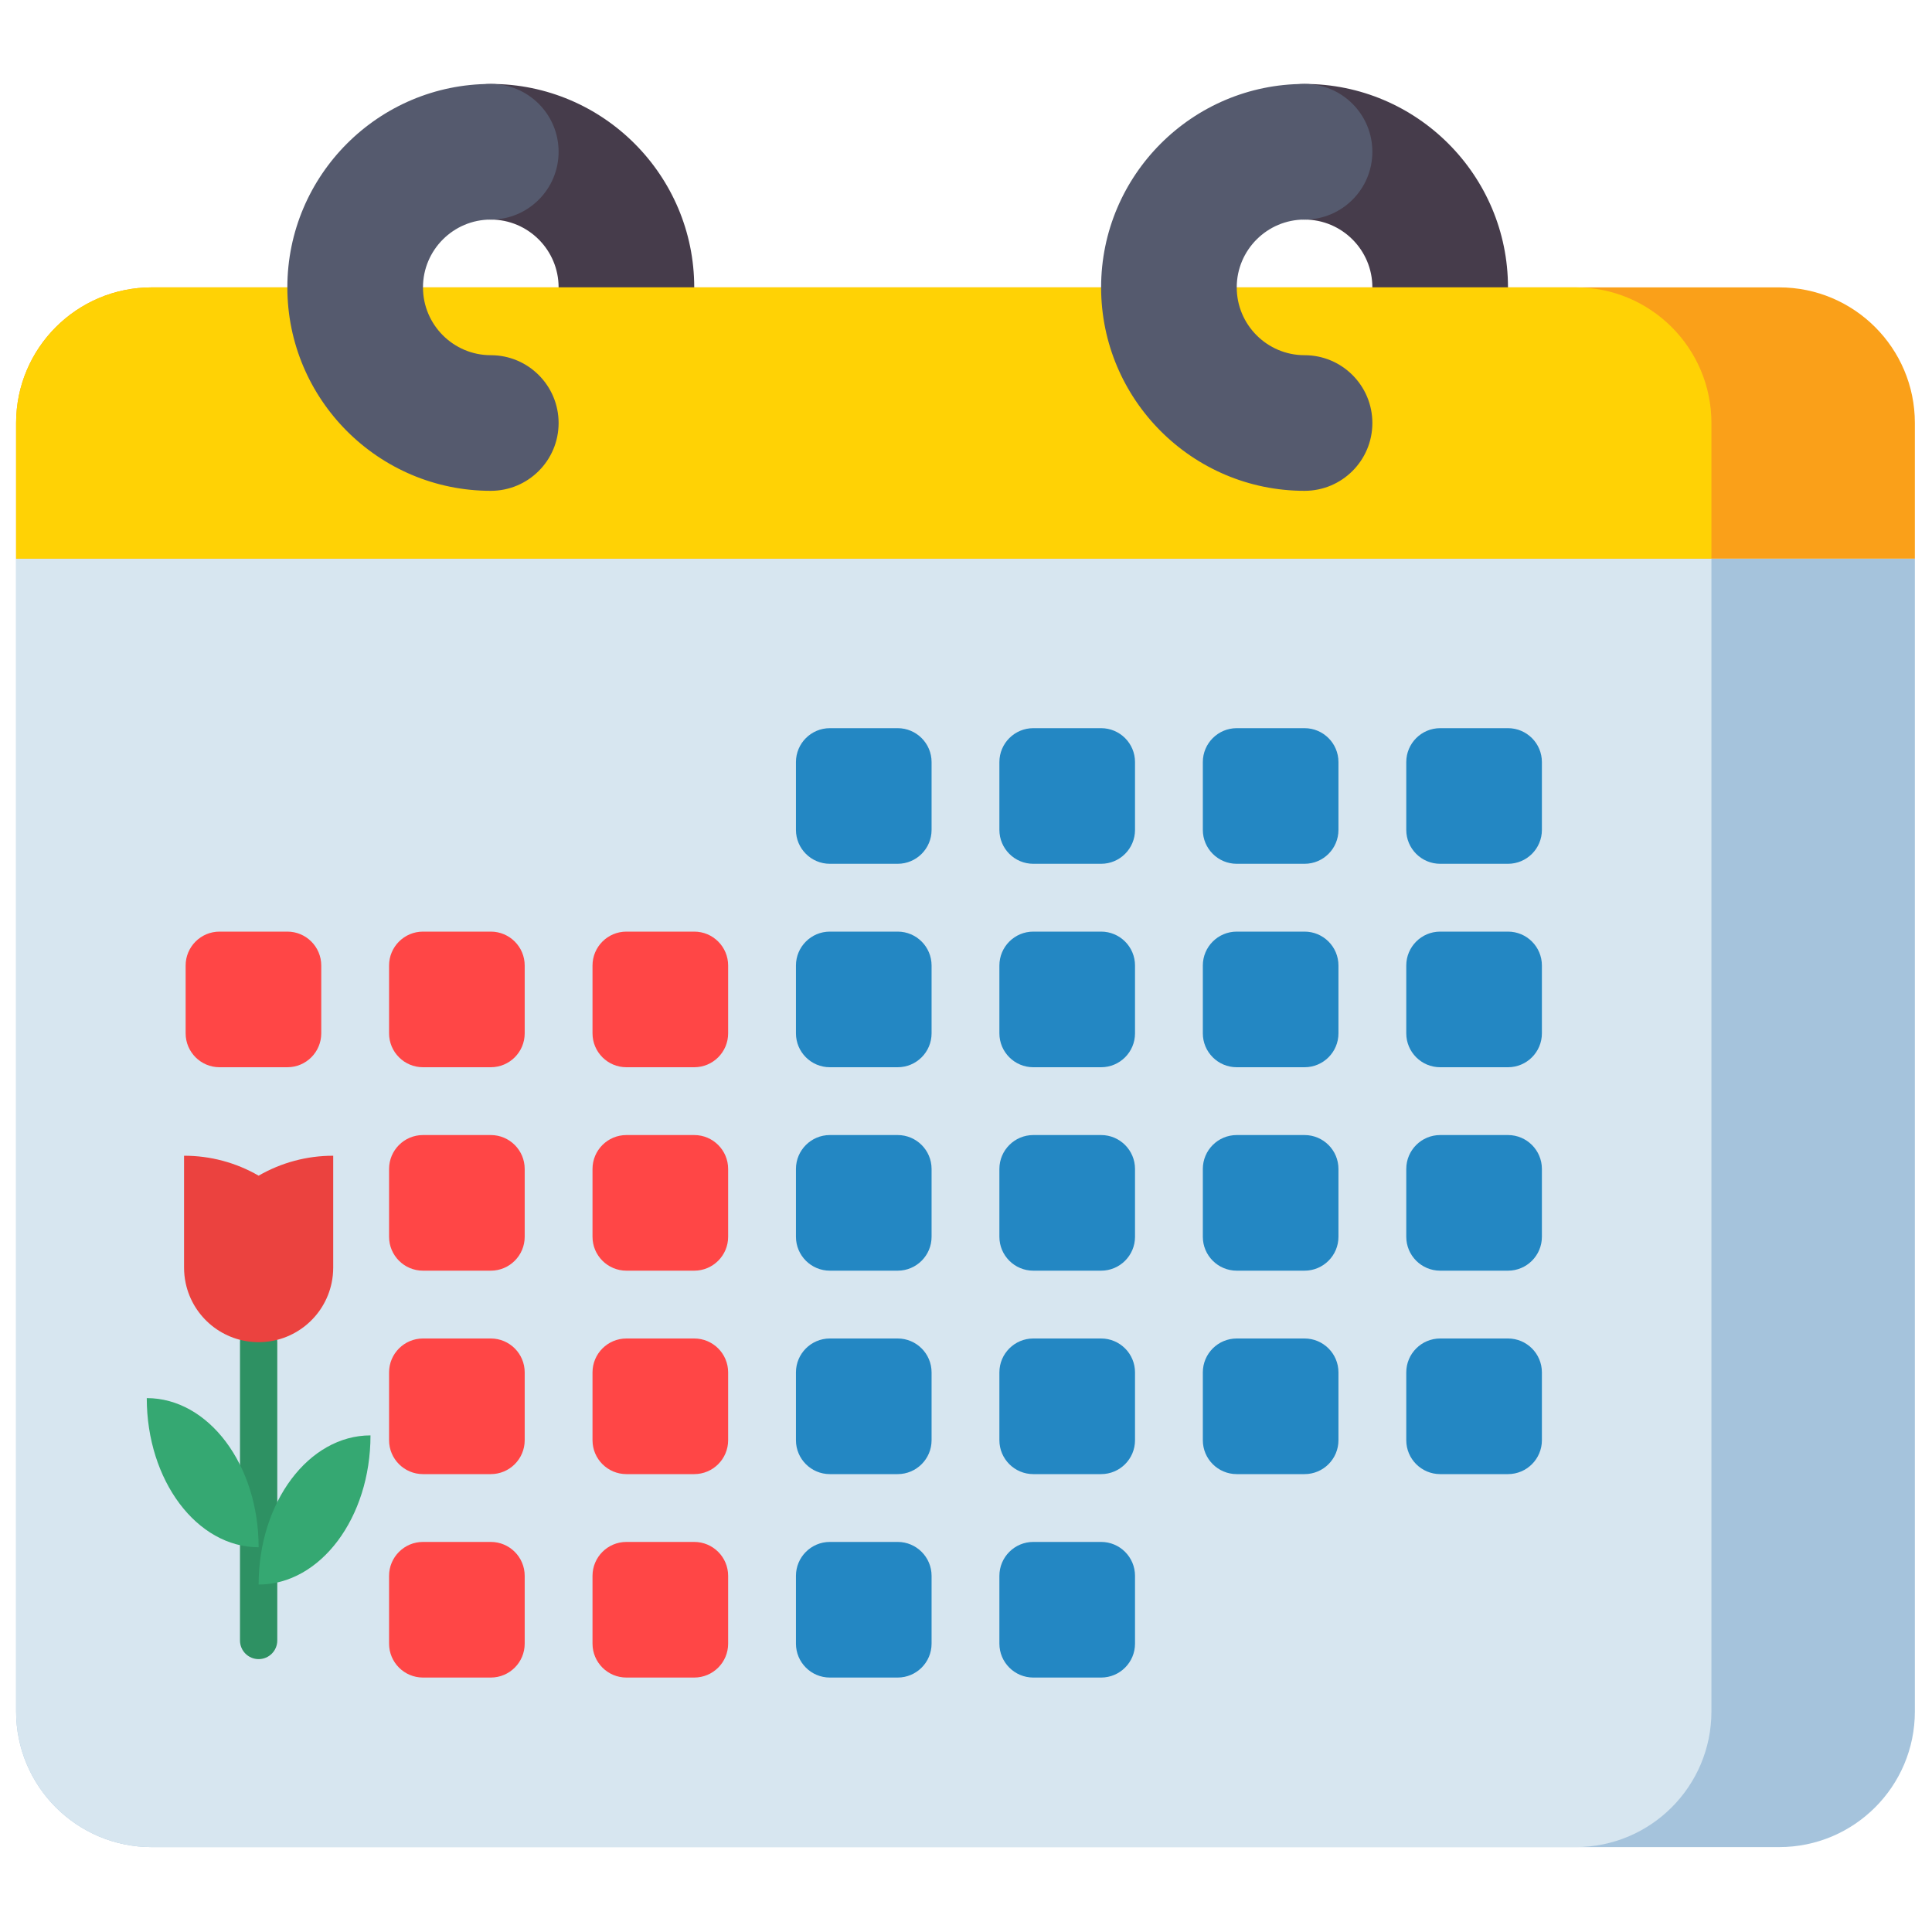 <svg clip-rule="evenodd" fill-rule="evenodd" stroke-linejoin="round" stroke-miterlimit="2" viewBox="0 0 120 120" xmlns="http://www.w3.org/2000/svg"><g fill-rule="nonzero"><g transform="matrix(.351 0 0 .351 1 5.214)"><path d="m228 72c-6.629 0-12-5.371-12-12s5.371-12 12-12c6.617 0 12-5.383 12-12s-5.383-12-12-12c-6.629 0-12-5.371-12-12s5.371-12 12-12c19.852 0 36 16.148 36 36s-16.148 36-36 36z" fill="#463c4b"/><path d="m84 72c-6.629 0-12-5.371-12-12s5.371-12 12-12c6.617 0 12-5.383 12-12s-5.383-12-12-12c-6.629 0-12-5.371-12-12s5.371-12 12-12c19.852 0 36 16.148 36 36s-16.148 36-36 36z" fill="#463c4b"/><path d="m312 312h-288c-13.254 0-24-10.746-24-24v-204h336v204c0 13.254-10.746 24-24 24z" fill="#a5c3dc"/><path d="m276 312h-252c-13.254 0-24-10.746-24-24v-204h300v204c0 13.254-10.746 24-24 24z" fill="#d7e6f0"/><path d="m312 36h-288c-13.254 0-24 10.746-24 24v24h336v-24c0-13.254-10.746-24-24-24z" fill="#faa019"/><path d="m276 36h-252c-13.254 0-24 10.746-24 24v24h300v-24c0-13.254-10.746-24-24-24z" fill="#ffd205"/><path d="m84 72c-19.852 0-36-16.148-36-36s16.148-36 36-36c6.629 0 12 5.371 12 12s-5.371 12-12 12c-6.617 0-12 5.383-12 12s5.383 12 12 12c6.629 0 12 5.371 12 12s-5.371 12-12 12z" fill="#555a6e"/><path d="m228 72c-19.852 0-36-16.148-36-36s16.148-36 36-36c6.629 0 12 5.371 12 12s-5.371 12-12 12c-6.617 0-12 5.383-12 12s5.383 12 12 12c6.629 0 12 5.371 12 12s-5.371 12-12 12z" fill="#555a6e"/><g fill="#2387c3"><path d="m156 138h-12c-3.312 0-6-2.688-6-6v-12c0-3.312 2.688-6 6-6h12c3.312 0 6 2.688 6 6v12c0 3.312-2.688 6-6 6z"/><path d="m192 138h-12c-3.312 0-6-2.688-6-6v-12c0-3.312 2.688-6 6-6h12c3.312 0 6 2.688 6 6v12c0 3.312-2.688 6-6 6z"/><path d="m228 138h-12c-3.312 0-6-2.688-6-6v-12c0-3.312 2.688-6 6-6h12c3.312 0 6 2.688 6 6v12c0 3.312-2.688 6-6 6z"/><path d="m264 138h-12c-3.312 0-6-2.688-6-6v-12c0-3.312 2.688-6 6-6h12c3.312 0 6 2.688 6 6v12c0 3.312-2.688 6-6 6z"/></g><path d="m48 174h-12c-3.312 0-6-2.688-6-6v-12c0-3.312 2.688-6 6-6h12c3.312 0 6 2.688 6 6v12c0 3.312-2.688 6-6 6z" fill="#ff4646"/><path d="m84 174h-12c-3.312 0-6-2.688-6-6v-12c0-3.312 2.688-6 6-6h12c3.312 0 6 2.688 6 6v12c0 3.312-2.688 6-6 6z" fill="#ff4646"/><path d="m120 174h-12c-3.312 0-6-2.688-6-6v-12c0-3.312 2.688-6 6-6h12c3.312 0 6 2.688 6 6v12c0 3.312-2.688 6-6 6z" fill="#ff4646"/><path d="m156 174h-12c-3.312 0-6-2.688-6-6v-12c0-3.312 2.688-6 6-6h12c3.312 0 6 2.688 6 6v12c0 3.312-2.688 6-6 6z" fill="#2387c3"/><path d="m192 174h-12c-3.312 0-6-2.688-6-6v-12c0-3.312 2.688-6 6-6h12c3.312 0 6 2.688 6 6v12c0 3.312-2.688 6-6 6z" fill="#2387c3"/><path d="m228 174h-12c-3.312 0-6-2.688-6-6v-12c0-3.312 2.688-6 6-6h12c3.312 0 6 2.688 6 6v12c0 3.312-2.688 6-6 6z" fill="#2387c3"/><path d="m264 174h-12c-3.312 0-6-2.688-6-6v-12c0-3.312 2.688-6 6-6h12c3.312 0 6 2.688 6 6v12c0 3.312-2.688 6-6 6z" fill="#2387c3"/><path d="m84 210h-12c-3.312 0-6-2.688-6-6v-12c0-3.312 2.688-6 6-6h12c3.312 0 6 2.688 6 6v12c0 3.312-2.688 6-6 6z" fill="#ff4646"/><path d="m120 210h-12c-3.312 0-6-2.688-6-6v-12c0-3.312 2.688-6 6-6h12c3.312 0 6 2.688 6 6v12c0 3.312-2.688 6-6 6z" fill="#ff4646"/><path d="m156 210h-12c-3.312 0-6-2.688-6-6v-12c0-3.312 2.688-6 6-6h12c3.312 0 6 2.688 6 6v12c0 3.312-2.688 6-6 6z" fill="#2387c3"/><path d="m192 210h-12c-3.312 0-6-2.688-6-6v-12c0-3.312 2.688-6 6-6h12c3.312 0 6 2.688 6 6v12c0 3.312-2.688 6-6 6z" fill="#2387c3"/><path d="m228 210h-12c-3.312 0-6-2.688-6-6v-12c0-3.312 2.688-6 6-6h12c3.312 0 6 2.688 6 6v12c0 3.312-2.688 6-6 6z" fill="#2387c3"/><path d="m264 210h-12c-3.312 0-6-2.688-6-6v-12c0-3.312 2.688-6 6-6h12c3.312 0 6 2.688 6 6v12c0 3.312-2.688 6-6 6z" fill="#2387c3"/><path d="m84 246h-12c-3.312 0-6-2.688-6-6v-12c0-3.312 2.688-6 6-6h12c3.312 0 6 2.688 6 6v12c0 3.312-2.688 6-6 6z" fill="#ff4646"/><path d="m120 246h-12c-3.312 0-6-2.688-6-6v-12c0-3.312 2.688-6 6-6h12c3.312 0 6 2.688 6 6v12c0 3.312-2.688 6-6 6z" fill="#ff4646"/><path d="m156 246h-12c-3.312 0-6-2.688-6-6v-12c0-3.312 2.688-6 6-6h12c3.312 0 6 2.688 6 6v12c0 3.312-2.688 6-6 6z" fill="#2387c3"/><path d="m192 246h-12c-3.312 0-6-2.688-6-6v-12c0-3.312 2.688-6 6-6h12c3.312 0 6 2.688 6 6v12c0 3.312-2.688 6-6 6z" fill="#2387c3"/><path d="m228 246h-12c-3.312 0-6-2.688-6-6v-12c0-3.312 2.688-6 6-6h12c3.312 0 6 2.688 6 6v12c0 3.312-2.688 6-6 6z" fill="#2387c3"/><path d="m264 246h-12c-3.312 0-6-2.688-6-6v-12c0-3.312 2.688-6 6-6h12c3.312 0 6 2.688 6 6v12c0 3.312-2.688 6-6 6z" fill="#2387c3"/><path d="m84 282h-12c-3.312 0-6-2.688-6-6v-12c0-3.312 2.688-6 6-6h12c3.312 0 6 2.688 6 6v12c0 3.312-2.688 6-6 6z" fill="#ff4646"/><path d="m120 282h-12c-3.312 0-6-2.688-6-6v-12c0-3.312 2.688-6 6-6h12c3.312 0 6 2.688 6 6v12c0 3.312-2.688 6-6 6z" fill="#ff4646"/><path d="m156 282h-12c-3.312 0-6-2.688-6-6v-12c0-3.312 2.688-6 6-6h12c3.312 0 6 2.688 6 6v12c0 3.312-2.688 6-6 6z" fill="#2387c3"/><path d="m192 282h-12c-3.312 0-6-2.688-6-6v-12c0-3.312 2.688-6 6-6h12c3.312 0 6 2.688 6 6v12c0 3.312-2.688 6-6 6z" fill="#2387c3"/></g><g transform="matrix(.193 0 0 .193 -17.518 57.889)"><path d="m174 234c-3.312 0-6-2.688-6-6v-96c0-3.312 2.688-6 6-6s6 2.688 6 6v96c0 3.312-2.688 6-6 6z" fill="#2e9163"/><path d="m198 72c-8.426-.016-16.703 2.199-24 6.414-7.297-4.215-15.574-6.43-24-6.414v36c0 1.668.172 3.332.516 4.965v.008c2.351 11.093 12.144 19.027 23.484 19.027s21.133-7.934 23.484-19.027v-.008c.344-1.633.516-3.297.516-4.965z" fill="#eb423f"/><path d="m174 210c0-26.508 16.117-48 36-48 0 26.508-16.117 48-36 48z" fill="#35a872"/><path d="m174 198c0-26.508-16.117-48-36-48 0 26.508 16.117 48 36 48z" fill="#35a872"/></g></g></svg>